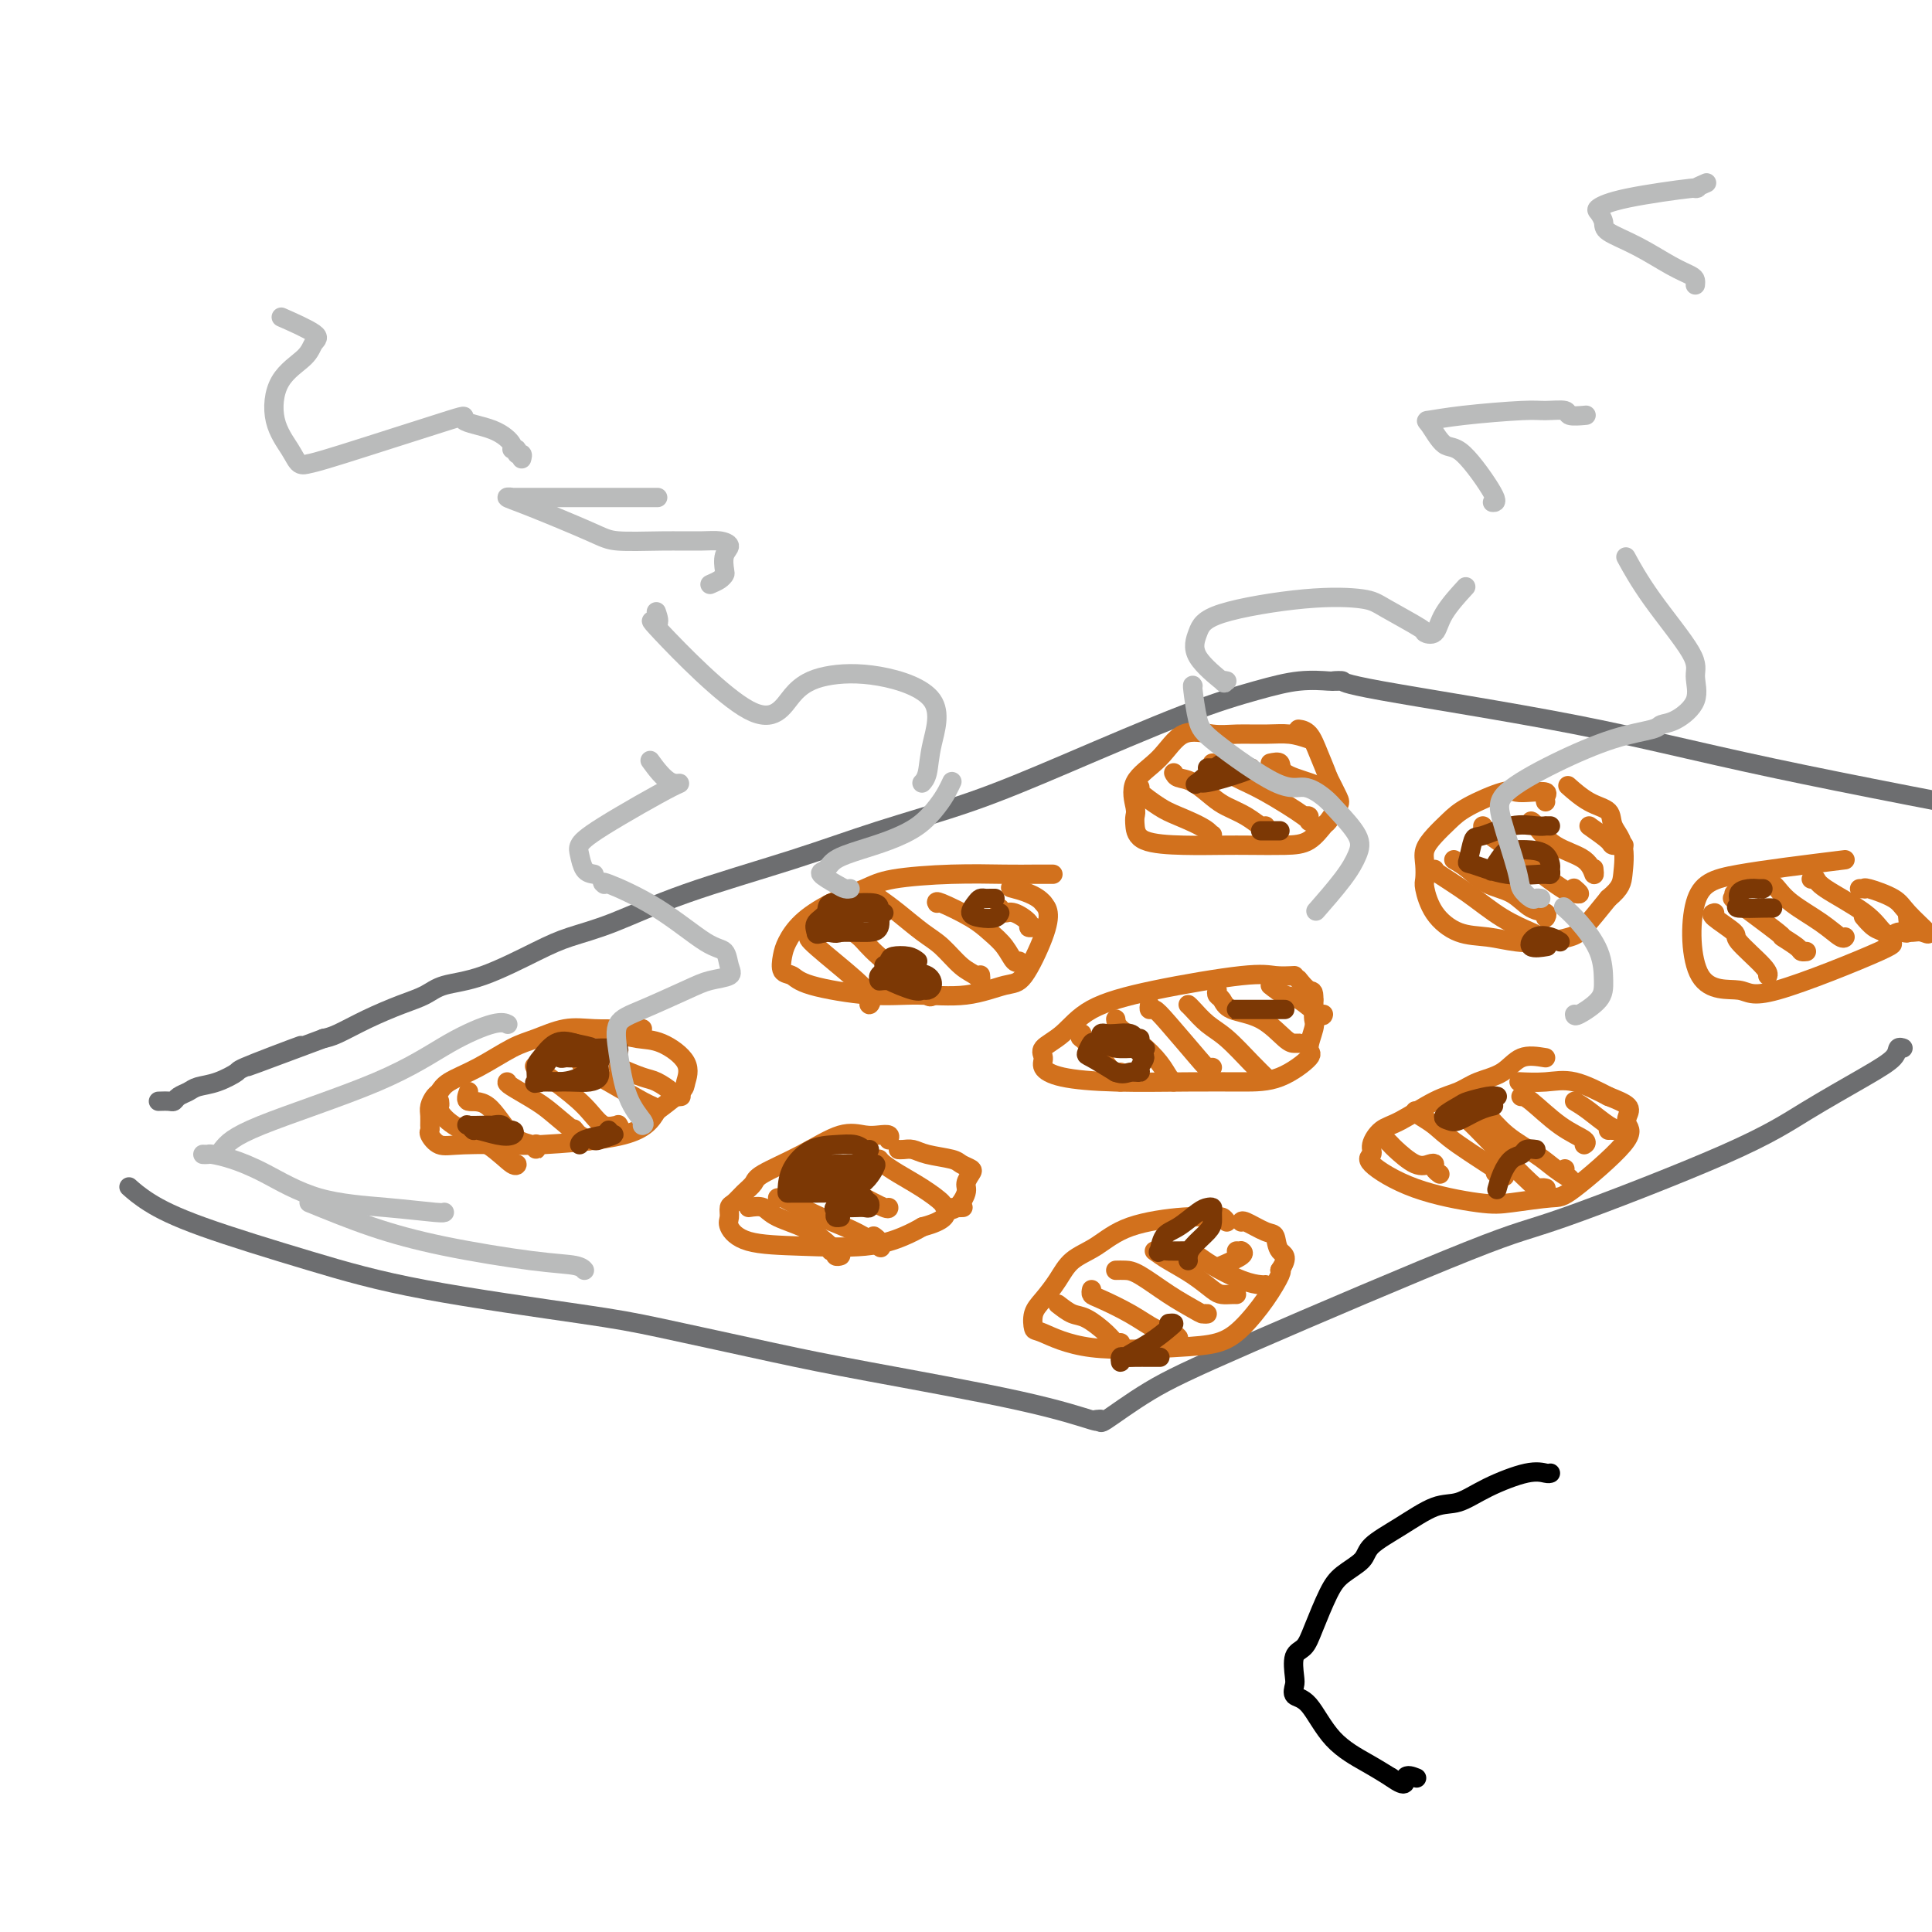 <svg viewBox='0 0 400 400' version='1.1' xmlns='http://www.w3.org/2000/svg' xmlns:xlink='http://www.w3.org/1999/xlink'><g fill='none' stroke='rgb(109,110,112)' stroke-width='4' stroke-linecap='round' stroke-linejoin='round'><path d='M277,141c-0.439,-0.010 -0.879,-0.020 -1,0c-0.121,0.020 0.076,0.071 -1,0c-1.076,-0.071 -3.425,-0.264 -6,0c-2.575,0.264 -5.374,0.985 -9,2c-3.626,1.015 -8.077,2.324 -15,5c-6.923,2.676 -16.316,6.720 -24,10c-7.684,3.280 -13.658,5.795 -20,8c-6.342,2.205 -13.052,4.099 -19,6c-5.948,1.901 -11.134,3.808 -18,6c-6.866,2.192 -15.411,4.667 -22,7c-6.589,2.333 -11.221,4.522 -15,6c-3.779,1.478 -6.705,2.244 -9,3c-2.295,0.756 -3.959,1.500 -7,3c-3.041,1.500 -7.459,3.755 -11,5c-3.541,1.245 -6.205,1.479 -8,2c-1.795,0.521 -2.721,1.330 -4,2c-1.279,0.670 -2.910,1.200 -5,2c-2.090,0.800 -4.640,1.869 -7,3c-2.360,1.131 -4.532,2.323 -6,3c-1.468,0.677 -2.234,0.838 -3,1'/><path d='M67,215c-28.462,10.661 -10.617,3.812 -6,2c4.617,-1.812 -3.994,1.412 -8,3c-4.006,1.588 -3.406,1.538 -4,2c-0.594,0.462 -2.383,1.434 -4,2c-1.617,0.566 -3.062,0.726 -4,1c-0.938,0.274 -1.369,0.662 -2,1c-0.631,0.338 -1.462,0.627 -2,1c-0.538,0.373 -0.783,0.832 -1,1c-0.217,0.168 -0.404,0.045 -1,0c-0.596,-0.045 -1.599,-0.013 -2,0c-0.401,0.013 -0.201,0.006 0,0'/><path d='M27,246c-0.263,-0.234 -0.525,-0.469 0,0c0.525,0.469 1.838,1.641 4,3c2.162,1.359 5.171,2.903 11,5c5.829,2.097 14.476,4.746 22,7c7.524,2.254 13.926,4.113 24,6c10.074,1.887 23.820,3.803 32,5c8.180,1.197 10.795,1.677 17,3c6.205,1.323 15.999,3.489 23,5c7.001,1.511 11.210,2.366 20,4c8.790,1.634 22.160,4.046 31,6c8.840,1.954 13.149,3.449 15,4c1.851,0.551 1.243,0.157 1,0c-0.243,-0.157 -0.122,-0.079 0,0'/><path d='M227,294c0.503,-0.140 1.005,-0.280 1,0c-0.005,0.280 -0.519,0.979 1,0c1.519,-0.979 5.070,-3.635 9,-6c3.930,-2.365 8.239,-4.440 21,-10c12.761,-5.560 33.973,-14.605 45,-19c11.027,-4.395 11.869,-4.140 20,-7c8.131,-2.860 23.551,-8.837 33,-13c9.449,-4.163 12.928,-6.513 17,-9c4.072,-2.487 8.738,-5.111 12,-7c3.262,-1.889 5.122,-3.042 6,-4c0.878,-0.958 0.775,-1.719 1,-2c0.225,-0.281 0.779,-0.080 1,0c0.221,0.080 0.111,0.040 0,0'/><path d='M276,141c0.922,-0.067 1.844,-0.134 2,0c0.156,0.134 -0.453,0.469 8,2c8.453,1.531 25.968,4.258 40,7c14.032,2.742 24.581,5.498 41,9c16.419,3.502 38.710,7.751 61,12'/></g>
<g fill='none' stroke='rgb(210,113,29)' stroke-width='4' stroke-linecap='round' stroke-linejoin='round'><path d='M271,153c-1.277,-0.425 -2.553,-0.850 -4,-1c-1.447,-0.150 -3.063,-0.025 -5,0c-1.937,0.025 -4.194,-0.049 -6,0c-1.806,0.049 -3.160,0.223 -5,0c-1.840,-0.223 -4.167,-0.842 -6,0c-1.833,0.842 -3.171,3.144 -5,5c-1.829,1.856 -4.149,3.264 -5,5c-0.851,1.736 -0.233,3.800 0,5c0.233,1.200 0.081,1.537 0,2c-0.081,0.463 -0.089,1.052 0,2c0.089,0.948 0.277,2.254 2,3c1.723,0.746 4.982,0.931 8,1c3.018,0.069 5.797,0.022 8,0c2.203,-0.022 3.832,-0.017 6,0c2.168,0.017 4.875,0.047 7,0c2.125,-0.047 3.667,-0.171 5,-1c1.333,-0.829 2.457,-2.363 3,-3c0.543,-0.637 0.506,-0.377 1,-1c0.494,-0.623 1.517,-2.129 2,-3c0.483,-0.871 0.424,-1.106 0,-2c-0.424,-0.894 -1.212,-2.447 -2,-4'/><path d='M275,161c-0.673,-1.834 -1.356,-3.419 -2,-5c-0.644,-1.581 -1.250,-3.156 -2,-4c-0.750,-0.844 -1.643,-0.955 -2,-1c-0.357,-0.045 -0.179,-0.022 0,0'/><path d='M320,166c-0.070,-0.311 -0.139,-0.622 0,-1c0.139,-0.378 0.487,-0.825 0,-1c-0.487,-0.175 -1.810,-0.080 -3,0c-1.190,0.080 -2.247,0.146 -3,0c-0.753,-0.146 -1.200,-0.503 -3,0c-1.800,0.503 -4.952,1.866 -7,3c-2.048,1.134 -2.993,2.037 -4,3c-1.007,0.963 -2.075,1.985 -3,3c-0.925,1.015 -1.708,2.024 -2,3c-0.292,0.976 -0.092,1.918 0,3c0.092,1.082 0.077,2.303 0,3c-0.077,0.697 -0.217,0.870 0,2c0.217,1.130 0.790,3.218 2,5c1.210,1.782 3.055,3.259 5,4c1.945,0.741 3.989,0.746 6,1c2.011,0.254 3.989,0.759 6,1c2.011,0.241 4.054,0.219 6,0c1.946,-0.219 3.793,-0.636 5,-1c1.207,-0.364 1.773,-0.675 3,-2c1.227,-1.325 3.113,-3.662 5,-6'/><path d='M333,186c2.659,-2.214 2.806,-3.249 3,-5c0.194,-1.751 0.433,-4.217 0,-6c-0.433,-1.783 -1.539,-2.881 -2,-4c-0.461,-1.119 -0.278,-2.259 -1,-3c-0.722,-0.741 -2.348,-1.084 -4,-2c-1.652,-0.916 -3.329,-2.405 -4,-3c-0.671,-0.595 -0.335,-0.298 0,0'/><path d='M382,178c-8.308,1.024 -16.617,2.047 -22,3c-5.383,0.953 -7.842,1.834 -9,6c-1.158,4.166 -1.017,11.616 1,15c2.017,3.384 5.909,2.702 8,3c2.091,0.298 2.382,1.575 8,0c5.618,-1.575 16.563,-6.002 21,-8c4.437,-1.998 2.366,-1.566 2,-2c-0.366,-0.434 0.974,-1.735 2,-2c1.026,-0.265 1.738,0.506 2,0c0.262,-0.506 0.075,-2.287 0,-3c-0.075,-0.713 -0.037,-0.356 0,0'/><path d='M218,181c-1.257,-0.005 -2.514,-0.010 -4,0c-1.486,0.010 -3.200,0.035 -6,0c-2.800,-0.035 -6.686,-0.131 -11,0c-4.314,0.131 -9.058,0.489 -12,1c-2.942,0.511 -4.084,1.175 -6,2c-1.916,0.825 -4.606,1.811 -7,3c-2.394,1.189 -4.492,2.580 -6,4c-1.508,1.420 -2.427,2.869 -3,4c-0.573,1.131 -0.799,1.943 -1,3c-0.201,1.057 -0.375,2.360 0,3c0.375,0.640 1.300,0.618 2,1c0.700,0.382 1.174,1.167 4,2c2.826,0.833 8.005,1.715 12,2c3.995,0.285 6.808,-0.026 10,0c3.192,0.026 6.765,0.390 10,0c3.235,-0.390 6.132,-1.533 8,-2c1.868,-0.467 2.707,-0.259 4,-2c1.293,-1.741 3.040,-5.430 4,-8c0.960,-2.570 1.131,-4.020 1,-5c-0.131,-0.980 -0.566,-1.490 -1,-2'/><path d='M216,187c-1.333,-1.756 -4.667,-2.644 -6,-3c-1.333,-0.356 -0.667,-0.178 0,0'/><path d='M268,202c-1.349,0.068 -2.698,0.136 -4,0c-1.302,-0.136 -2.556,-0.475 -7,0c-4.444,0.475 -12.076,1.765 -18,3c-5.924,1.235 -10.139,2.414 -13,4c-2.861,1.586 -4.367,3.580 -6,5c-1.633,1.420 -3.393,2.265 -4,3c-0.607,0.735 -0.060,1.360 0,2c0.060,0.640 -0.367,1.296 0,2c0.367,0.704 1.526,1.457 4,2c2.474,0.543 6.262,0.878 11,1c4.738,0.122 10.428,0.033 15,0c4.572,-0.033 8.028,-0.008 11,0c2.972,0.008 5.462,0.000 8,-1c2.538,-1.000 5.125,-2.992 6,-4c0.875,-1.008 0.038,-1.033 0,-2c-0.038,-0.967 0.722,-2.878 1,-4c0.278,-1.122 0.075,-1.456 0,-2c-0.075,-0.544 -0.021,-1.298 0,-2c0.021,-0.702 0.011,-1.351 0,-2'/><path d='M272,207c0.048,-2.190 -0.333,-1.667 -1,-2c-0.667,-0.333 -1.619,-1.524 -2,-2c-0.381,-0.476 -0.190,-0.238 0,0'/><path d='M320,219c-1.787,-0.293 -3.574,-0.586 -5,0c-1.426,0.586 -2.492,2.052 -4,3c-1.508,0.948 -3.457,1.380 -5,2c-1.543,0.620 -2.681,1.430 -4,2c-1.319,0.570 -2.821,0.902 -5,2c-2.179,1.098 -5.035,2.963 -7,4c-1.965,1.037 -3.040,1.246 -4,2c-0.960,0.754 -1.804,2.052 -2,3c-0.196,0.948 0.256,1.548 0,2c-0.256,0.452 -1.222,0.758 0,2c1.222,1.242 4.630,3.419 9,5c4.370,1.581 9.701,2.565 13,3c3.299,0.435 4.565,0.321 7,0c2.435,-0.321 6.039,-0.848 8,-1c1.961,-0.152 2.280,0.073 5,-2c2.720,-2.073 7.842,-6.442 10,-9c2.158,-2.558 1.352,-3.304 1,-4c-0.352,-0.696 -0.249,-1.341 0,-2c0.249,-0.659 0.642,-1.331 0,-2c-0.642,-0.669 -2.321,-1.334 -4,-2'/><path d='M333,227c-1.920,-0.989 -4.721,-2.461 -7,-3c-2.279,-0.539 -4.037,-0.145 -6,0c-1.963,0.145 -4.132,0.041 -5,0c-0.868,-0.041 -0.434,-0.021 0,0'/><path d='M133,213c-0.227,0.004 -0.454,0.007 -1,0c-0.546,-0.007 -1.410,-0.026 -3,0c-1.590,0.026 -3.907,0.096 -6,0c-2.093,-0.096 -3.961,-0.360 -6,0c-2.039,0.360 -4.248,1.343 -6,2c-1.752,0.657 -3.047,0.987 -5,2c-1.953,1.013 -4.566,2.708 -7,4c-2.434,1.292 -4.691,2.180 -6,3c-1.309,0.820 -1.671,1.571 -2,2c-0.329,0.429 -0.624,0.535 -1,1c-0.376,0.465 -0.834,1.289 -1,2c-0.166,0.711 -0.039,1.308 0,2c0.039,0.692 -0.008,1.478 0,2c0.008,0.522 0.073,0.781 0,1c-0.073,0.219 -0.283,0.400 0,1c0.283,0.600 1.058,1.621 2,2c0.942,0.379 2.051,0.115 5,0c2.949,-0.115 7.739,-0.082 10,0c2.261,0.082 1.993,0.215 6,0c4.007,-0.215 12.288,-0.776 17,-2c4.712,-1.224 5.856,-3.112 7,-5'/><path d='M136,230c2.172,-1.607 4.102,-3.123 5,-4c0.898,-0.877 0.766,-1.114 1,-2c0.234,-0.886 0.836,-2.420 0,-4c-0.836,-1.580 -3.111,-3.207 -5,-4c-1.889,-0.793 -3.393,-0.752 -5,-1c-1.607,-0.248 -3.316,-0.785 -4,-1c-0.684,-0.215 -0.342,-0.107 0,0'/><path d='M184,236c0.163,-0.416 0.326,-0.832 0,-1c-0.326,-0.168 -1.142,-0.088 -2,0c-0.858,0.088 -1.759,0.183 -3,0c-1.241,-0.183 -2.822,-0.646 -5,0c-2.178,0.646 -4.954,2.401 -8,4c-3.046,1.599 -6.361,3.043 -8,4c-1.639,0.957 -1.601,1.425 -2,2c-0.399,0.575 -1.233,1.255 -2,2c-0.767,0.745 -1.466,1.555 -2,2c-0.534,0.445 -0.901,0.525 -1,1c-0.099,0.475 0.071,1.344 0,2c-0.071,0.656 -0.382,1.098 0,2c0.382,0.902 1.456,2.264 4,3c2.544,0.736 6.558,0.847 11,1c4.442,0.153 9.311,0.349 13,0c3.689,-0.349 6.197,-1.243 8,-2c1.803,-0.757 2.902,-1.379 4,-2'/><path d='M191,254c4.912,-1.280 4.693,-2.479 5,-3c0.307,-0.521 1.142,-0.363 2,-1c0.858,-0.637 1.740,-2.069 2,-3c0.260,-0.931 -0.101,-1.363 0,-2c0.101,-0.637 0.666,-1.480 1,-2c0.334,-0.520 0.438,-0.718 0,-1c-0.438,-0.282 -1.416,-0.650 -2,-1c-0.584,-0.350 -0.773,-0.682 -2,-1c-1.227,-0.318 -3.492,-0.621 -5,-1c-1.508,-0.379 -2.260,-0.834 -3,-1c-0.740,-0.166 -1.468,-0.045 -2,0c-0.532,0.045 -0.866,0.013 -1,0c-0.134,-0.013 -0.067,-0.006 0,0'/><path d='M254,253c-0.301,-0.431 -0.603,-0.863 -1,-1c-0.397,-0.137 -0.890,0.020 -2,0c-1.110,-0.020 -2.838,-0.218 -6,0c-3.162,0.218 -7.756,0.852 -11,2c-3.244,1.148 -5.136,2.810 -7,4c-1.864,1.190 -3.701,1.910 -5,3c-1.299,1.090 -2.059,2.552 -3,4c-0.941,1.448 -2.061,2.883 -3,4c-0.939,1.117 -1.695,1.918 -2,3c-0.305,1.082 -0.158,2.446 0,3c0.158,0.554 0.326,0.300 2,1c1.674,0.700 4.853,2.356 10,3c5.147,0.644 12.262,0.278 17,0c4.738,-0.278 7.098,-0.467 9,-1c1.902,-0.533 3.345,-1.411 5,-3c1.655,-1.589 3.523,-3.889 5,-6c1.477,-2.111 2.565,-4.032 3,-5c0.435,-0.968 0.218,-0.984 0,-1'/><path d='M265,263c2.056,-3.052 0.694,-3.182 0,-4c-0.694,-0.818 -0.722,-2.324 -1,-3c-0.278,-0.676 -0.806,-0.521 -2,-1c-1.194,-0.479 -3.052,-1.590 -4,-2c-0.948,-0.410 -0.985,-0.117 -1,0c-0.015,0.117 -0.007,0.059 0,0'/><path d='M91,228c0.044,0.377 0.089,0.753 0,1c-0.089,0.247 -0.310,0.363 0,1c0.310,0.637 1.152,1.794 3,3c1.848,1.206 4.702,2.459 7,4c2.298,1.541 4.041,3.369 5,4c0.959,0.631 1.133,0.066 1,0c-0.133,-0.066 -0.574,0.367 -1,0c-0.426,-0.367 -0.836,-1.533 -1,-2c-0.164,-0.467 -0.082,-0.233 0,0'/><path d='M97,226c-0.332,0.901 -0.663,1.801 0,2c0.663,0.199 2.321,-0.304 4,1c1.679,1.304 3.378,4.416 5,6c1.622,1.584 3.167,1.641 4,2c0.833,0.359 0.955,1.020 1,1c0.045,-0.020 0.013,-0.720 0,-1c-0.013,-0.280 -0.006,-0.140 0,0'/><path d='M105,224c-0.058,0.143 -0.116,0.287 1,1c1.116,0.713 3.408,1.997 5,3c1.592,1.003 2.486,1.725 4,3c1.514,1.275 3.649,3.101 5,4c1.351,0.899 1.919,0.870 2,1c0.081,0.130 -0.324,0.420 -1,0c-0.676,-0.420 -1.622,-1.548 -2,-2c-0.378,-0.452 -0.189,-0.226 0,0'/><path d='M111,221c-0.297,-0.221 -0.594,-0.443 0,0c0.594,0.443 2.078,1.549 4,3c1.922,1.451 4.280,3.247 6,5c1.720,1.753 2.801,3.464 4,4c1.199,0.536 2.517,-0.104 3,0c0.483,0.104 0.130,0.951 0,1c-0.130,0.049 -0.037,-0.700 0,-1c0.037,-0.300 0.019,-0.150 0,0'/><path d='M120,219c0.050,0.619 0.101,1.238 1,2c0.899,0.762 2.647,1.668 5,3c2.353,1.332 5.311,3.089 7,4c1.689,0.911 2.109,0.976 2,1c-0.109,0.024 -0.745,0.007 -1,0c-0.255,-0.007 -0.127,-0.003 0,0'/><path d='M128,221c1.859,0.785 3.717,1.569 5,2c1.283,0.431 1.990,0.508 3,1c1.010,0.492 2.322,1.400 3,2c0.678,0.600 0.721,0.892 1,1c0.279,0.108 0.794,0.031 1,0c0.206,-0.031 0.103,-0.015 0,0'/><path d='M155,250c1.103,-0.166 2.206,-0.332 3,0c0.794,0.332 1.281,1.162 3,2c1.719,0.838 4.672,1.685 7,3c2.328,1.315 4.032,3.098 5,4c0.968,0.902 1.201,0.921 1,1c-0.201,0.079 -0.838,0.217 -1,0c-0.162,-0.217 0.149,-0.789 0,-1c-0.149,-0.211 -0.757,-0.060 -1,0c-0.243,0.060 -0.122,0.030 0,0'/><path d='M161,248c0.332,-0.040 0.664,-0.080 1,0c0.336,0.080 0.674,0.281 2,1c1.326,0.719 3.638,1.955 6,3c2.362,1.045 4.773,1.898 7,3c2.227,1.102 4.271,2.453 5,3c0.729,0.547 0.144,0.291 0,0c-0.144,-0.291 0.154,-0.617 0,-1c-0.154,-0.383 -0.758,-0.824 -1,-1c-0.242,-0.176 -0.121,-0.088 0,0'/><path d='M165,241c0.461,0.035 0.922,0.069 1,0c0.078,-0.069 -0.228,-0.243 2,1c2.228,1.243 6.989,3.902 9,5c2.011,1.098 1.271,0.634 2,1c0.729,0.366 2.927,1.560 4,2c1.073,0.440 1.021,0.126 1,0c-0.021,-0.126 -0.010,-0.063 0,0'/><path d='M182,240c0.203,0.265 0.405,0.530 1,1c0.595,0.470 1.582,1.145 3,2c1.418,0.855 3.267,1.889 5,3c1.733,1.111 3.351,2.298 4,3c0.649,0.702 0.329,0.920 1,1c0.671,0.080 2.335,0.023 3,0c0.665,-0.023 0.333,-0.011 0,0'/><path d='M168,194c0.172,0.033 0.344,0.066 0,0c-0.344,-0.066 -1.202,-0.232 0,1c1.202,1.232 4.466,3.860 7,6c2.534,2.140 4.339,3.790 5,5c0.661,1.210 0.178,1.980 0,2c-0.178,0.020 -0.051,-0.708 0,-1c0.051,-0.292 0.025,-0.146 0,0'/><path d='M174,191c0.146,0.273 0.292,0.545 1,1c0.708,0.455 1.977,1.091 3,2c1.023,0.909 1.801,2.089 4,4c2.199,1.911 5.818,4.554 8,6c2.182,1.446 2.925,1.697 3,2c0.075,0.303 -0.518,0.659 -1,0c-0.482,-0.659 -0.852,-2.331 -1,-3c-0.148,-0.669 -0.074,-0.334 0,0'/><path d='M182,186c1.219,0.877 2.438,1.754 4,3c1.562,1.246 3.466,2.860 5,4c1.534,1.140 2.698,1.804 4,3c1.302,1.196 2.741,2.923 4,4c1.259,1.077 2.337,1.505 3,2c0.663,0.495 0.909,1.056 1,1c0.091,-0.056 0.026,-0.730 0,-1c-0.026,-0.270 -0.013,-0.135 0,0'/><path d='M194,187c-0.156,-0.267 -0.312,-0.533 1,0c1.312,0.533 4.093,1.866 6,3c1.907,1.134 2.942,2.069 4,3c1.058,0.931 2.139,1.858 3,3c0.861,1.142 1.501,2.500 2,3c0.499,0.500 0.857,0.143 1,0c0.143,-0.143 0.072,-0.071 0,0'/><path d='M207,188c0.289,0.475 0.579,0.950 1,1c0.421,0.050 0.975,-0.326 2,0c1.025,0.326 2.522,1.356 3,2c0.478,0.644 -0.064,0.904 0,1c0.064,0.096 0.732,0.027 1,0c0.268,-0.027 0.134,-0.014 0,0'/><path d='M236,163c-0.378,0.124 -0.756,0.248 0,1c0.756,0.752 2.648,2.131 4,3c1.352,0.869 2.166,1.227 4,2c1.834,0.773 4.687,1.960 6,3c1.313,1.040 1.084,1.934 1,2c-0.084,0.066 -0.024,-0.695 0,-1c0.024,-0.305 0.012,-0.152 0,0'/><path d='M243,160c0.187,0.387 0.374,0.775 1,1c0.626,0.225 1.691,0.288 3,1c1.309,0.712 2.862,2.071 4,3c1.138,0.929 1.860,1.426 3,2c1.140,0.574 2.697,1.226 4,2c1.303,0.774 2.351,1.670 3,2c0.649,0.330 0.900,0.094 1,0c0.100,-0.094 0.050,-0.047 0,0'/><path d='M251,158c1.669,1.070 3.338,2.139 5,3c1.662,0.861 3.317,1.513 6,3c2.683,1.487 6.393,3.810 8,5c1.607,1.190 1.111,1.247 1,1c-0.111,-0.247 0.162,-0.797 0,-1c-0.162,-0.203 -0.761,-0.058 -1,0c-0.239,0.058 -0.120,0.029 0,0'/><path d='M263,158c0.853,-0.178 1.707,-0.356 2,0c0.293,0.356 0.026,1.244 1,2c0.974,0.756 3.189,1.378 5,2c1.811,0.622 3.218,1.244 4,2c0.782,0.756 0.938,1.644 1,2c0.062,0.356 0.031,0.178 0,0'/><path d='M297,180c-0.089,0.099 -0.178,0.198 1,1c1.178,0.802 3.622,2.306 6,4c2.378,1.694 4.689,3.578 7,5c2.311,1.422 4.622,2.383 6,3c1.378,0.617 1.822,0.891 2,1c0.178,0.109 0.089,0.055 0,0'/><path d='M301,178c0.941,0.543 1.881,1.087 3,2c1.119,0.913 2.415,2.196 4,3c1.585,0.804 3.458,1.130 5,2c1.542,0.870 2.754,2.285 4,3c1.246,0.715 2.528,0.731 3,1c0.472,0.269 0.135,0.791 0,1c-0.135,0.209 -0.067,0.104 0,0'/><path d='M307,171c-0.005,0.454 -0.011,0.907 0,1c0.011,0.093 0.038,-0.175 3,2c2.962,2.175 8.860,6.793 12,9c3.140,2.207 3.522,2.004 4,2c0.478,-0.004 1.052,0.191 1,0c-0.052,-0.191 -0.729,-0.769 -1,-1c-0.271,-0.231 -0.135,-0.116 0,0'/><path d='M317,170c0.135,0.034 0.271,0.068 1,1c0.729,0.932 2.052,2.761 4,4c1.948,1.239 4.522,1.889 6,3c1.478,1.111 1.859,2.684 2,3c0.141,0.316 0.040,-0.624 0,-1c-0.040,-0.376 -0.020,-0.188 0,0'/><path d='M329,171c1.637,1.155 3.274,2.310 4,3c0.726,0.690 0.542,0.917 1,1c0.458,0.083 1.560,0.024 2,0c0.440,-0.024 0.220,-0.012 0,0'/><path d='M355,189c-0.461,0.107 -0.922,0.215 0,1c0.922,0.785 3.228,2.249 4,3c0.772,0.751 0.011,0.789 1,2c0.989,1.211 3.728,3.595 5,5c1.272,1.405 1.078,1.830 1,2c-0.078,0.170 -0.039,0.085 0,0'/><path d='M359,185c0.127,0.487 0.255,0.974 0,1c-0.255,0.026 -0.892,-0.410 1,1c1.892,1.410 6.315,4.665 8,6c1.685,1.335 0.634,0.750 1,1c0.366,0.250 2.150,1.335 3,2c0.850,0.665 0.767,0.910 1,1c0.233,0.090 0.781,0.026 1,0c0.219,-0.026 0.110,-0.013 0,0'/><path d='M367,183c0.235,0.180 0.469,0.360 1,1c0.531,0.640 1.358,1.741 3,3c1.642,1.259 4.100,2.678 6,4c1.900,1.322 3.242,2.548 4,3c0.758,0.452 0.931,0.129 1,0c0.069,-0.129 0.035,-0.065 0,0'/><path d='M375,182c0.411,-0.105 0.822,-0.211 1,0c0.178,0.211 0.121,0.737 2,2c1.879,1.263 5.692,3.263 8,5c2.308,1.737 3.110,3.210 4,4c0.890,0.790 1.867,0.898 2,1c0.133,0.102 -0.578,0.199 -1,0c-0.422,-0.199 -0.557,-0.692 -1,-1c-0.443,-0.308 -1.196,-0.429 -2,-1c-0.804,-0.571 -1.658,-1.592 -2,-2c-0.342,-0.408 -0.171,-0.204 0,0'/><path d='M385,184c0.416,-0.012 0.833,-0.024 1,0c0.167,0.024 0.085,0.084 0,0c-0.085,-0.084 -0.172,-0.314 1,0c1.172,0.314 3.605,1.170 5,2c1.395,0.830 1.754,1.634 3,3c1.246,1.366 3.381,3.294 4,4c0.619,0.706 -0.277,0.189 -1,0c-0.723,-0.189 -1.271,-0.051 -2,0c-0.729,0.051 -1.637,0.015 -2,0c-0.363,-0.015 -0.182,-0.007 0,0'/><path d='M224,214c0.099,0.514 0.198,1.028 0,1c-0.198,-0.028 -0.694,-0.599 0,0c0.694,0.599 2.578,2.367 4,4c1.422,1.633 2.381,3.131 3,4c0.619,0.869 0.898,1.109 1,1c0.102,-0.109 0.027,-0.568 0,-1c-0.027,-0.432 -0.008,-0.838 0,-1c0.008,-0.162 0.004,-0.081 0,0'/><path d='M231,211c0.077,0.605 0.154,1.209 1,2c0.846,0.791 2.462,1.767 4,3c1.538,1.233 3.000,2.722 4,4c1.000,1.278 1.538,2.344 2,3c0.462,0.656 0.846,0.902 1,1c0.154,0.098 0.077,0.049 0,0'/><path d='M238,208c-0.067,0.461 -0.134,0.922 0,1c0.134,0.078 0.471,-0.228 1,0c0.529,0.228 1.252,0.989 3,3c1.748,2.011 4.520,5.271 6,7c1.480,1.729 1.668,1.927 2,2c0.332,0.073 0.809,0.021 1,0c0.191,-0.021 0.095,-0.010 0,0'/><path d='M246,208c0.170,0.140 0.340,0.279 1,1c0.660,0.721 1.809,2.022 3,3c1.191,0.978 2.422,1.633 4,3c1.578,1.367 3.502,3.445 5,5c1.498,1.555 2.571,2.587 3,3c0.429,0.413 0.215,0.206 0,0'/><path d='M252,205c-0.091,0.362 -0.183,0.724 0,1c0.183,0.276 0.640,0.466 1,1c0.360,0.534 0.622,1.411 2,2c1.378,0.589 3.872,0.890 6,2c2.128,1.110 3.890,3.030 5,4c1.110,0.970 1.568,0.992 2,1c0.432,0.008 0.838,0.002 1,0c0.162,-0.002 0.081,-0.001 0,0'/><path d='M263,204c1.041,0.823 2.083,1.646 3,2c0.917,0.354 1.710,0.239 3,1c1.290,0.761 3.078,2.397 4,3c0.922,0.603 0.978,0.172 1,0c0.022,-0.172 0.011,-0.086 0,0'/><path d='M286,235c0.831,0.823 1.663,1.645 2,2c0.337,0.355 0.180,0.241 1,1c0.820,0.759 2.616,2.389 4,3c1.384,0.611 2.357,0.202 3,0c0.643,-0.202 0.956,-0.199 1,0c0.044,0.199 -0.180,0.592 0,1c0.180,0.408 0.766,0.831 1,1c0.234,0.169 0.117,0.085 0,0'/><path d='M293,230c0.159,0.269 0.319,0.538 1,1c0.681,0.462 1.884,1.118 3,2c1.116,0.882 2.144,1.989 5,4c2.856,2.011 7.538,4.926 9,6c1.462,1.074 -0.297,0.307 -1,0c-0.703,-0.307 -0.352,-0.153 0,0'/><path d='M302,231c0.508,0.091 1.015,0.182 2,1c0.985,0.818 2.446,2.363 5,5c2.554,2.637 6.201,6.367 8,8c1.799,1.633 1.750,1.170 2,1c0.250,-0.170 0.798,-0.046 1,0c0.202,0.046 0.058,0.013 0,0c-0.058,-0.013 -0.029,-0.007 0,0'/><path d='M307,231c0.126,-0.351 0.253,-0.702 1,0c0.747,0.702 2.116,2.459 4,4c1.884,1.541 4.284,2.868 6,4c1.716,1.132 2.747,2.068 4,3c1.253,0.932 2.728,1.858 3,2c0.272,0.142 -0.657,-0.500 -1,-1c-0.343,-0.500 -0.098,-0.857 0,-1c0.098,-0.143 0.049,-0.071 0,0'/><path d='M315,227c-0.085,0.016 -0.170,0.032 0,0c0.170,-0.032 0.595,-0.114 2,1c1.405,1.114 3.789,3.422 6,5c2.211,1.578 4.249,2.425 5,3c0.751,0.575 0.215,0.879 0,1c-0.215,0.121 -0.107,0.061 0,0'/><path d='M326,228c0.882,0.536 1.763,1.072 3,2c1.237,0.928 2.829,2.249 4,3c1.171,0.751 1.922,0.933 2,1c0.078,0.067 -0.518,0.018 -1,0c-0.482,-0.018 -0.852,-0.005 -1,0c-0.148,0.005 -0.074,0.003 0,0'/><path d='M219,270c1.035,0.807 2.071,1.614 3,2c0.929,0.386 1.752,0.352 3,1c1.248,0.648 2.922,1.978 4,3c1.078,1.022 1.559,1.737 2,2c0.441,0.263 0.840,0.075 1,0c0.160,-0.075 0.080,-0.038 0,0'/><path d='M226,267c-0.080,0.377 -0.160,0.755 0,1c0.160,0.245 0.559,0.358 2,1c1.441,0.642 3.923,1.815 6,3c2.077,1.185 3.747,2.384 5,3c1.253,0.616 2.087,0.648 3,1c0.913,0.352 1.905,1.022 2,1c0.095,-0.022 -0.705,-0.737 -1,-1c-0.295,-0.263 -0.084,-0.075 0,0c0.084,0.075 0.042,0.038 0,0'/><path d='M231,263c0.651,-0.014 1.301,-0.028 2,0c0.699,0.028 1.446,0.099 3,1c1.554,0.901 3.915,2.634 6,4c2.085,1.366 3.893,2.366 5,3c1.107,0.634 1.513,0.902 2,1c0.487,0.098 1.054,0.026 1,0c-0.054,-0.026 -0.730,-0.008 -1,0c-0.270,0.008 -0.135,0.004 0,0'/><path d='M239,259c0.811,0.588 1.621,1.177 3,2c1.379,0.823 3.326,1.881 5,3c1.674,1.119 3.076,2.300 4,3c0.924,0.700 1.371,0.920 2,1c0.629,0.080 1.438,0.022 2,0c0.562,-0.022 0.875,-0.006 1,0c0.125,0.006 0.063,0.003 0,0'/><path d='M246,259c0.657,0.279 1.315,0.558 2,1c0.685,0.442 1.399,1.047 3,2c1.601,0.953 4.089,2.256 6,3c1.911,0.744 3.245,0.931 4,1c0.755,0.069 0.930,0.020 1,0c0.070,-0.020 0.035,-0.010 0,0'/><path d='M256,259c0.455,0.014 0.909,0.029 1,0c0.091,-0.029 -0.182,-0.100 0,0c0.182,0.100 0.818,0.373 0,1c-0.818,0.627 -3.091,1.608 -4,2c-0.909,0.392 -0.455,0.196 0,0'/></g>
<g fill='none' stroke='rgb(124,56,5)' stroke-width='4' stroke-linecap='round' stroke-linejoin='round'><path d='M128,218c0.093,-0.423 0.185,-0.845 0,-1c-0.185,-0.155 -0.649,-0.041 -1,0c-0.351,0.041 -0.591,0.010 -1,0c-0.409,-0.010 -0.987,0.002 -2,0c-1.013,-0.002 -2.461,-0.020 -3,0c-0.539,0.020 -0.167,0.076 -1,0c-0.833,-0.076 -2.869,-0.283 -4,0c-1.131,0.283 -1.356,1.056 -2,2c-0.644,0.944 -1.708,2.057 -2,3c-0.292,0.943 0.188,1.714 0,2c-0.188,0.286 -1.045,0.085 0,0c1.045,-0.085 3.993,-0.054 6,0c2.007,0.054 3.074,0.131 4,0c0.926,-0.131 1.712,-0.469 2,-1c0.288,-0.531 0.080,-1.256 0,-2c-0.080,-0.744 -0.032,-1.509 0,-2c0.032,-0.491 0.047,-0.709 0,-1c-0.047,-0.291 -0.156,-0.655 -1,-1c-0.844,-0.345 -2.422,-0.673 -4,-1'/><path d='M119,216c-1.515,-0.472 -2.801,-0.652 -4,0c-1.199,0.652 -2.310,2.137 -3,3c-0.690,0.863 -0.958,1.106 -1,2c-0.042,0.894 0.144,2.439 0,3c-0.144,0.561 -0.616,0.136 0,0c0.616,-0.136 2.322,0.016 4,0c1.678,-0.016 3.329,-0.199 5,-1c1.671,-0.801 3.364,-2.218 4,-3c0.636,-0.782 0.217,-0.929 0,-1c-0.217,-0.071 -0.231,-0.068 0,0c0.231,0.068 0.706,0.200 0,0c-0.706,-0.200 -2.594,-0.733 -4,-1c-1.406,-0.267 -2.331,-0.268 -3,0c-0.669,0.268 -1.083,0.804 -1,1c0.083,0.196 0.661,0.053 1,0c0.339,-0.053 0.437,-0.014 1,0c0.563,0.014 1.589,0.004 2,0c0.411,-0.004 0.205,-0.002 0,0'/><path d='M104,235c0.236,-0.845 0.473,-1.690 0,-2c-0.473,-0.310 -1.655,-0.084 -2,0c-0.345,0.084 0.146,0.027 0,0c-0.146,-0.027 -0.928,-0.022 -2,0c-1.072,0.022 -2.433,0.062 -3,0c-0.567,-0.062 -0.341,-0.226 0,0c0.341,0.226 0.798,0.841 1,1c0.202,0.159 0.149,-0.138 1,0c0.851,0.138 2.606,0.713 4,1c1.394,0.287 2.426,0.287 3,0c0.574,-0.287 0.690,-0.860 0,-1c-0.690,-0.140 -2.186,0.155 -3,0c-0.814,-0.155 -0.947,-0.758 -1,-1c-0.053,-0.242 -0.027,-0.121 0,0'/><path d='M126,234c-0.695,0.843 -1.389,1.686 -2,2c-0.611,0.314 -1.138,0.097 -1,0c0.138,-0.097 0.941,-0.076 1,0c0.059,0.076 -0.625,0.206 0,0c0.625,-0.206 2.560,-0.749 3,-1c0.440,-0.251 -0.614,-0.211 -2,0c-1.386,0.211 -3.103,0.593 -4,1c-0.897,0.407 -0.972,0.840 -1,1c-0.028,0.160 -0.008,0.046 0,0c0.008,-0.046 0.004,-0.023 0,0'/><path d='M183,189c-0.333,-0.001 -0.665,-0.002 -1,0c-0.335,0.002 -0.671,0.006 -1,0c-0.329,-0.006 -0.649,-0.022 -2,0c-1.351,0.022 -3.731,0.083 -5,0c-1.269,-0.083 -1.427,-0.309 -2,0c-0.573,0.309 -1.563,1.155 -2,2c-0.437,0.845 -0.322,1.691 0,2c0.322,0.309 0.850,0.082 1,0c0.150,-0.082 -0.079,-0.018 1,0c1.079,0.018 3.466,-0.008 5,0c1.534,0.008 2.215,0.051 3,0c0.785,-0.051 1.673,-0.196 2,-1c0.327,-0.804 0.091,-2.268 0,-3c-0.091,-0.732 -0.039,-0.734 0,-1c0.039,-0.266 0.065,-0.797 -1,-1c-1.065,-0.203 -3.221,-0.076 -4,0c-0.779,0.076 -0.181,0.103 -1,0c-0.819,-0.103 -3.055,-0.337 -4,0c-0.945,0.337 -0.601,1.245 -1,2c-0.399,0.755 -1.543,1.359 -2,2c-0.457,0.641 -0.229,1.321 0,2'/><path d='M169,193c-0.144,0.884 0.997,0.094 2,0c1.003,-0.094 1.868,0.509 3,0c1.132,-0.509 2.531,-2.130 3,-3c0.469,-0.870 0.010,-0.990 0,-1c-0.010,-0.010 0.431,0.088 0,0c-0.431,-0.088 -1.734,-0.363 -3,0c-1.266,0.363 -2.497,1.365 -3,2c-0.503,0.635 -0.279,0.902 0,1c0.279,0.098 0.614,0.026 1,0c0.386,-0.026 0.825,-0.008 1,0c0.175,0.008 0.088,0.004 0,0'/><path d='M190,199c-0.528,-0.407 -1.055,-0.813 -2,-1c-0.945,-0.187 -2.306,-0.153 -3,0c-0.694,0.153 -0.719,0.427 -1,1c-0.281,0.573 -0.818,1.446 -1,2c-0.182,0.554 -0.007,0.790 0,1c0.007,0.210 -0.152,0.394 1,1c1.152,0.606 3.614,1.634 5,2c1.386,0.366 1.695,0.071 2,0c0.305,-0.071 0.608,0.083 1,0c0.392,-0.083 0.875,-0.401 1,-1c0.125,-0.599 -0.109,-1.478 -1,-2c-0.891,-0.522 -2.439,-0.687 -4,-1c-1.561,-0.313 -3.136,-0.774 -4,-1c-0.864,-0.226 -1.016,-0.218 -1,0c0.016,0.218 0.200,0.647 0,1c-0.200,0.353 -0.786,0.631 -1,1c-0.214,0.369 -0.058,0.830 0,1c0.058,0.170 0.016,0.049 1,0c0.984,-0.049 2.992,-0.024 5,0'/><path d='M188,203c1.321,0.155 1.625,0.042 2,0c0.375,-0.042 0.821,-0.012 1,0c0.179,0.012 0.089,0.006 0,0'/><path d='M206,186c-0.335,-0.004 -0.669,-0.009 -1,0c-0.331,0.009 -0.658,0.030 -1,0c-0.342,-0.030 -0.698,-0.112 -1,0c-0.302,0.112 -0.550,0.419 -1,1c-0.450,0.581 -1.101,1.438 -1,2c0.101,0.562 0.955,0.831 2,1c1.045,0.169 2.281,0.238 3,0c0.719,-0.238 0.920,-0.782 1,-1c0.080,-0.218 0.040,-0.109 0,0'/><path d='M180,238c-0.285,0.112 -0.570,0.223 -1,0c-0.430,-0.223 -1.005,-0.782 -2,-1c-0.995,-0.218 -2.410,-0.097 -4,0c-1.590,0.097 -3.354,0.170 -5,1c-1.646,0.830 -3.175,2.419 -4,4c-0.825,1.581 -0.945,3.156 -1,4c-0.055,0.844 -0.046,0.958 0,1c0.046,0.042 0.129,0.011 1,0c0.871,-0.011 2.531,-0.003 5,0c2.469,0.003 5.748,0.001 8,-1c2.252,-1.001 3.477,-3.000 4,-4c0.523,-1.000 0.344,-0.999 0,-1c-0.344,-0.001 -0.854,-0.003 -1,0c-0.146,0.003 0.073,0.010 -1,0c-1.073,-0.010 -3.436,-0.037 -5,0c-1.564,0.037 -2.329,0.140 -3,0c-0.671,-0.140 -1.249,-0.521 -2,0c-0.751,0.521 -1.676,1.944 -2,3c-0.324,1.056 -0.049,1.746 0,2c0.049,0.254 -0.129,0.073 0,0c0.129,-0.073 0.564,-0.036 1,0'/><path d='M168,246c0.424,0.923 2.983,0.730 5,0c2.017,-0.730 3.492,-1.997 4,-3c0.508,-1.003 0.048,-1.740 0,-2c-0.048,-0.260 0.315,-0.041 0,0c-0.315,0.041 -1.307,-0.094 -2,0c-0.693,0.094 -1.086,0.417 -2,1c-0.914,0.583 -2.350,1.424 -3,2c-0.650,0.576 -0.514,0.886 0,1c0.514,0.114 1.408,0.031 2,0c0.592,-0.031 0.884,-0.009 1,0c0.116,0.009 0.058,0.004 0,0'/><path d='M179,248c-0.355,-0.016 -0.710,-0.033 -1,0c-0.290,0.033 -0.517,0.114 -1,0c-0.483,-0.114 -1.224,-0.423 -2,0c-0.776,0.423 -1.589,1.577 -2,2c-0.411,0.423 -0.422,0.114 0,0c0.422,-0.114 1.276,-0.034 2,0c0.724,0.034 1.316,0.023 2,0c0.684,-0.023 1.458,-0.059 2,0c0.542,0.059 0.851,0.212 1,0c0.149,-0.212 0.139,-0.790 0,-1c-0.139,-0.210 -0.405,-0.053 -1,0c-0.595,0.053 -1.518,0.003 -2,0c-0.482,-0.003 -0.522,0.041 -1,0c-0.478,-0.041 -1.392,-0.169 -2,0c-0.608,0.169 -0.909,0.634 -1,1c-0.091,0.366 0.027,0.634 0,1c-0.027,0.366 -0.200,0.829 0,1c0.200,0.171 0.771,0.049 1,0c0.229,-0.049 0.114,-0.024 0,0'/><path d='M236,215c-0.432,-0.030 -0.865,-0.060 -1,0c-0.135,0.060 0.027,0.212 0,0c-0.027,-0.212 -0.243,-0.786 -1,-1c-0.757,-0.214 -2.057,-0.069 -3,0c-0.943,0.069 -1.531,0.061 -2,0c-0.469,-0.061 -0.820,-0.174 -1,0c-0.180,0.174 -0.188,0.635 0,1c0.188,0.365 0.573,0.635 1,1c0.427,0.365 0.896,0.826 2,1c1.104,0.174 2.844,0.061 4,0c1.156,-0.061 1.729,-0.068 2,0c0.271,0.068 0.242,0.213 -1,0c-1.242,-0.213 -3.695,-0.782 -5,-1c-1.305,-0.218 -1.460,-0.085 -2,0c-0.540,0.085 -1.465,0.122 -2,0c-0.535,-0.122 -0.679,-0.404 -1,0c-0.321,0.404 -0.817,1.493 -1,2c-0.183,0.507 -0.052,0.430 1,1c1.052,0.570 3.026,1.785 5,3'/><path d='M231,222c1.481,0.610 2.183,0.136 3,0c0.817,-0.136 1.748,0.065 2,0c0.252,-0.065 -0.174,-0.396 0,-1c0.174,-0.604 0.950,-1.482 1,-2c0.050,-0.518 -0.626,-0.675 -1,-1c-0.374,-0.325 -0.447,-0.818 -1,-1c-0.553,-0.182 -1.587,-0.052 -2,0c-0.413,0.052 -0.207,0.026 0,0'/><path d='M266,209c-0.727,0.000 -1.453,0.000 -2,0c-0.547,0.000 -0.914,0.000 -2,0c-1.086,-0.000 -2.890,0.000 -4,0c-1.110,0.000 -1.527,0.000 -2,0c-0.473,0.000 -1.002,-0.000 -1,0c0.002,0.000 0.537,0.000 1,0c0.463,0.000 0.855,0.000 1,0c0.145,0.000 0.041,0.000 0,0c-0.041,0.000 -0.021,0.000 0,0'/><path d='M257,158c0.206,-0.033 0.413,-0.066 0,0c-0.413,0.066 -1.444,0.230 -2,0c-0.556,-0.230 -0.636,-0.853 -2,0c-1.364,0.853 -4.011,3.181 -5,4c-0.989,0.819 -0.320,0.128 0,0c0.320,-0.128 0.291,0.305 2,0c1.709,-0.305 5.156,-1.350 7,-2c1.844,-0.650 2.085,-0.906 2,-1c-0.085,-0.094 -0.496,-0.025 -1,0c-0.504,0.025 -1.102,0.007 -2,0c-0.898,-0.007 -2.096,-0.002 -3,0c-0.904,0.002 -1.513,0.000 -2,0c-0.487,-0.000 -0.854,-0.000 -1,0c-0.146,0.000 -0.073,0.000 0,0'/><path d='M265,172c-0.226,0.000 -0.452,0.000 -1,0c-0.548,0.000 -1.417,0.000 -2,0c-0.583,0.000 -0.881,0.000 -1,0c-0.119,0.000 -0.060,0.000 0,0'/><path d='M321,171c-0.455,0.004 -0.909,0.009 -1,0c-0.091,-0.009 0.183,-0.031 0,0c-0.183,0.031 -0.823,0.114 -2,0c-1.177,-0.114 -2.891,-0.425 -5,0c-2.109,0.425 -4.612,1.586 -6,2c-1.388,0.414 -1.662,0.083 -2,1c-0.338,0.917 -0.742,3.084 -1,4c-0.258,0.916 -0.371,0.582 1,1c1.371,0.418 4.224,1.588 7,2c2.776,0.412 5.474,0.065 7,0c1.526,-0.065 1.879,0.151 2,0c0.121,-0.151 0.008,-0.667 0,-1c-0.008,-0.333 0.087,-0.481 0,-1c-0.087,-0.519 -0.356,-1.410 -1,-2c-0.644,-0.590 -1.661,-0.879 -3,-1c-1.339,-0.121 -2.998,-0.074 -4,0c-1.002,0.074 -1.347,0.174 -2,1c-0.653,0.826 -1.615,2.379 -2,3c-0.385,0.621 -0.192,0.311 0,0'/><path d='M323,195c-0.560,-0.362 -1.121,-0.724 -2,-1c-0.879,-0.276 -2.078,-0.466 -3,0c-0.922,0.466 -1.567,1.589 -1,2c0.567,0.411 2.345,0.111 3,0c0.655,-0.111 0.187,-0.032 0,0c-0.187,0.032 -0.094,0.016 0,0'/><path d='M246,261c-0.030,-0.275 -0.061,-0.549 0,-1c0.061,-0.451 0.213,-1.077 1,-2c0.787,-0.923 2.208,-2.142 3,-3c0.792,-0.858 0.954,-1.353 1,-2c0.046,-0.647 -0.024,-1.445 0,-2c0.024,-0.555 0.144,-0.866 0,-1c-0.144,-0.134 -0.550,-0.091 -1,0c-0.450,0.091 -0.945,0.231 -2,1c-1.055,0.769 -2.670,2.168 -4,3c-1.330,0.832 -2.374,1.099 -3,2c-0.626,0.901 -0.833,2.438 -1,3c-0.167,0.562 -0.293,0.151 0,0c0.293,-0.151 1.006,-0.040 2,0c0.994,0.040 2.267,0.011 3,0c0.733,-0.011 0.924,-0.003 1,0c0.076,0.003 0.038,0.002 0,0'/><path d='M242,274c0.453,-0.044 0.906,-0.088 1,0c0.094,0.088 -0.172,0.307 -1,1c-0.828,0.693 -2.220,1.860 -4,3c-1.780,1.140 -3.950,2.253 -5,3c-1.050,0.747 -0.980,1.128 -1,1c-0.020,-0.128 -0.131,-0.766 0,-1c0.131,-0.234 0.505,-0.063 1,0c0.495,0.063 1.112,0.017 2,0c0.888,-0.017 2.047,-0.005 3,0c0.953,0.005 1.701,0.001 2,0c0.299,-0.001 0.150,-0.001 0,0'/><path d='M310,227c-0.427,-0.097 -0.854,-0.195 -2,0c-1.146,0.195 -3.010,0.681 -4,1c-0.990,0.319 -1.104,0.471 -2,1c-0.896,0.529 -2.572,1.434 -3,2c-0.428,0.566 0.394,0.793 1,1c0.606,0.207 0.998,0.396 2,0c1.002,-0.396 2.616,-1.376 4,-2c1.384,-0.624 2.538,-0.893 3,-1c0.462,-0.107 0.231,-0.054 0,0'/><path d='M318,238c-0.779,-0.101 -1.557,-0.202 -2,0c-0.443,0.202 -0.550,0.706 -1,1c-0.450,0.294 -1.244,0.378 -2,1c-0.756,0.622 -1.473,1.783 -2,3c-0.527,1.217 -0.865,2.491 -1,3c-0.135,0.509 -0.068,0.255 0,0'/><path d='M365,184c-0.466,-0.004 -0.933,-0.009 -1,0c-0.067,0.009 0.265,0.031 0,0c-0.265,-0.031 -1.126,-0.113 -2,0c-0.874,0.113 -1.761,0.423 -2,1c-0.239,0.577 0.171,1.423 0,2c-0.171,0.577 -0.922,0.887 0,1c0.922,0.113 3.517,0.031 5,0c1.483,-0.031 1.852,-0.009 2,0c0.148,0.009 0.074,0.004 0,0'/></g>
<g fill='none' stroke='rgb(186,187,187)' stroke-width='4' stroke-linecap='round' stroke-linejoin='round'><path d='M191,162c-0.101,0.107 -0.203,0.214 0,0c0.203,-0.214 0.710,-0.749 1,-2c0.290,-1.251 0.365,-3.217 1,-6c0.635,-2.783 1.832,-6.383 0,-9c-1.832,-2.617 -6.694,-4.252 -11,-5c-4.306,-0.748 -8.057,-0.607 -11,0c-2.943,0.607 -5.080,1.682 -7,4c-1.920,2.318 -3.625,5.878 -9,3c-5.375,-2.878 -14.420,-12.194 -18,-16c-3.580,-3.806 -1.695,-2.102 -1,-2c0.695,0.102 0.198,-1.400 0,-2c-0.198,-0.600 -0.099,-0.300 0,0'/><path d='M147,121c0.735,-0.319 1.470,-0.638 2,-1c0.530,-0.362 0.855,-0.766 1,-1c0.145,-0.234 0.110,-0.297 0,-1c-0.110,-0.703 -0.296,-2.045 0,-3c0.296,-0.955 1.075,-1.523 1,-2c-0.075,-0.477 -1.005,-0.863 -2,-1c-0.995,-0.137 -2.054,-0.025 -4,0c-1.946,0.025 -4.779,-0.035 -8,0c-3.221,0.035 -6.829,0.167 -9,0c-2.171,-0.167 -2.905,-0.633 -6,-2c-3.095,-1.367 -8.551,-3.634 -12,-5c-3.449,-1.366 -4.891,-1.830 -5,-2c-0.109,-0.170 1.114,-0.046 1,0c-0.114,0.046 -1.567,0.012 1,0c2.567,-0.012 9.153,-0.003 15,0c5.847,0.003 10.956,0.001 13,0c2.044,-0.001 1.022,-0.000 0,0'/><path d='M108,95c0.123,-0.454 0.245,-0.907 0,-1c-0.245,-0.093 -0.859,0.176 -1,0c-0.141,-0.176 0.190,-0.795 0,-1c-0.190,-0.205 -0.899,0.005 -1,0c-0.101,-0.005 0.408,-0.226 0,-1c-0.408,-0.774 -1.733,-2.103 -4,-3c-2.267,-0.897 -5.475,-1.363 -6,-2c-0.525,-0.637 1.634,-1.446 -3,0c-4.634,1.446 -16.062,5.146 -22,7c-5.938,1.854 -6.387,1.862 -7,2c-0.613,0.138 -1.391,0.407 -2,0c-0.609,-0.407 -1.051,-1.488 -2,-3c-0.949,-1.512 -2.406,-3.453 -3,-6c-0.594,-2.547 -0.325,-5.699 1,-8c1.325,-2.301 3.706,-3.752 5,-5c1.294,-1.248 1.502,-2.293 2,-3c0.498,-0.707 1.288,-1.075 0,-2c-1.288,-0.925 -4.654,-2.407 -6,-3c-1.346,-0.593 -0.673,-0.296 0,0'/><path d='M254,141c-0.572,-0.118 -1.143,-0.236 -1,0c0.143,0.236 1.002,0.827 0,0c-1.002,-0.827 -3.863,-3.070 -5,-5c-1.137,-1.930 -0.549,-3.547 0,-5c0.549,-1.453 1.059,-2.743 5,-4c3.941,-1.257 11.313,-2.481 17,-3c5.687,-0.519 9.688,-0.332 12,0c2.312,0.332 2.935,0.811 5,2c2.065,1.189 5.573,3.088 7,4c1.427,0.912 0.772,0.835 1,1c0.228,0.165 1.340,0.570 2,0c0.660,-0.570 0.870,-2.115 2,-4c1.130,-1.885 3.180,-4.110 4,-5c0.820,-0.890 0.410,-0.445 0,0'/><path d='M309,104c0.580,0.031 1.160,0.062 0,-2c-1.160,-2.062 -4.061,-6.215 -6,-8c-1.939,-1.785 -2.917,-1.200 -4,-2c-1.083,-0.800 -2.273,-2.985 -3,-4c-0.727,-1.015 -0.993,-0.862 0,-1c0.993,-0.138 3.244,-0.569 7,-1c3.756,-0.431 9.018,-0.862 12,-1c2.982,-0.138 3.686,0.015 5,0c1.314,-0.015 3.239,-0.200 4,0c0.761,0.200 0.359,0.785 1,1c0.641,0.215 2.326,0.062 3,0c0.674,-0.062 0.337,-0.031 0,0'/><path d='M351,59c0.036,-0.343 0.072,-0.686 0,-1c-0.072,-0.314 -0.253,-0.597 -1,-1c-0.747,-0.403 -2.060,-0.924 -4,-2c-1.940,-1.076 -4.508,-2.707 -7,-4c-2.492,-1.293 -4.907,-2.247 -6,-3c-1.093,-0.753 -0.865,-1.306 -1,-2c-0.135,-0.694 -0.634,-1.530 -1,-2c-0.366,-0.470 -0.598,-0.575 0,-1c0.598,-0.425 2.028,-1.172 6,-2c3.972,-0.828 10.487,-1.737 13,-2c2.513,-0.263 1.023,0.122 1,0c-0.023,-0.122 1.422,-0.749 2,-1c0.578,-0.251 0.289,-0.125 0,0'/><path d='M46,238c1.052,-1.304 2.103,-2.609 8,-5c5.897,-2.391 16.638,-5.870 24,-9c7.362,-3.130 11.344,-5.911 15,-8c3.656,-2.089 6.984,-3.485 9,-4c2.016,-0.515 2.719,-0.147 3,0c0.281,0.147 0.141,0.074 0,0'/><path d='M42,239c0.391,0.016 0.782,0.032 1,0c0.218,-0.032 0.262,-0.111 1,0c0.738,0.111 2.170,0.412 4,1c1.830,0.588 4.060,1.464 7,3c2.940,1.536 6.592,3.732 11,5c4.408,1.268 9.573,1.608 14,2c4.427,0.392 8.115,0.836 10,1c1.885,0.164 1.967,0.047 2,0c0.033,-0.047 0.016,-0.023 0,0'/><path d='M64,249c4.273,1.745 8.546,3.491 13,5c4.454,1.509 9.088,2.783 15,4c5.912,1.217 13.100,2.378 18,3c4.900,0.622 7.512,0.706 9,1c1.488,0.294 1.854,0.798 2,1c0.146,0.202 0.073,0.101 0,0'/><path d='M197,162c0.075,-0.162 0.150,-0.325 0,0c-0.150,0.325 -0.524,1.137 -1,2c-0.476,0.863 -1.055,1.778 -2,3c-0.945,1.222 -2.255,2.751 -4,4c-1.745,1.249 -3.924,2.217 -6,3c-2.076,0.783 -4.049,1.379 -6,2c-1.951,0.621 -3.879,1.266 -5,2c-1.121,0.734 -1.435,1.556 -2,2c-0.565,0.444 -1.381,0.511 -1,1c0.381,0.489 1.958,1.399 3,2c1.042,0.601 1.550,0.893 2,1c0.450,0.107 0.843,0.031 1,0c0.157,-0.031 0.079,-0.015 0,0'/><path d='M247,142c-0.078,-0.169 -0.157,-0.338 0,1c0.157,1.338 0.549,4.182 1,6c0.451,1.818 0.962,2.610 4,5c3.038,2.390 8.604,6.379 12,8c3.396,1.621 4.621,0.873 6,1c1.379,0.127 2.913,1.129 4,2c1.087,0.871 1.726,1.611 3,3c1.274,1.389 3.181,3.427 4,5c0.819,1.573 0.549,2.679 0,4c-0.549,1.321 -1.379,2.856 -3,5c-1.621,2.144 -4.035,4.898 -5,6c-0.965,1.102 -0.483,0.551 0,0'/><path d='M326,210c0.001,0.256 0.002,0.512 1,0c0.998,-0.512 2.992,-1.791 4,-3c1.008,-1.209 1.030,-2.349 1,-4c-0.030,-1.651 -0.111,-3.814 -1,-6c-0.889,-2.186 -2.585,-4.396 -4,-6c-1.415,-1.604 -2.547,-2.601 -3,-3c-0.453,-0.399 -0.226,-0.199 0,0'/><path d='M319,186c-0.368,-0.047 -0.736,-0.094 -1,0c-0.264,0.094 -0.424,0.330 -1,0c-0.576,-0.330 -1.566,-1.227 -2,-2c-0.434,-0.773 -0.310,-1.422 -1,-4c-0.690,-2.578 -2.192,-7.086 -3,-10c-0.808,-2.914 -0.922,-4.234 1,-6c1.922,-1.766 5.881,-3.977 10,-6c4.119,-2.023 8.397,-3.859 12,-5c3.603,-1.141 6.530,-1.586 8,-2c1.470,-0.414 1.483,-0.797 2,-1c0.517,-0.203 1.539,-0.228 3,-1c1.461,-0.772 3.361,-2.292 4,-4c0.639,-1.708 0.016,-3.604 0,-5c-0.016,-1.396 0.573,-2.292 -1,-5c-1.573,-2.708 -5.308,-7.229 -8,-11c-2.692,-3.771 -4.341,-6.792 -5,-8c-0.659,-1.208 -0.330,-0.604 0,0'/><path d='M133,233c0.285,-0.085 0.571,-0.170 0,-1c-0.571,-0.830 -1.997,-2.404 -3,-5c-1.003,-2.596 -1.582,-6.215 -2,-9c-0.418,-2.785 -0.675,-4.735 0,-6c0.675,-1.265 2.283,-1.846 5,-3c2.717,-1.154 6.544,-2.880 9,-4c2.456,-1.120 3.540,-1.633 5,-2c1.460,-0.367 3.295,-0.589 4,-1c0.705,-0.411 0.279,-1.011 0,-2c-0.279,-0.989 -0.411,-2.366 -1,-3c-0.589,-0.634 -1.636,-0.523 -4,-2c-2.364,-1.477 -6.046,-4.540 -10,-7c-3.954,-2.460 -8.180,-4.316 -10,-5c-1.820,-0.684 -1.234,-0.195 -1,0c0.234,0.195 0.117,0.098 0,0'/><path d='M123,181c-0.743,-0.129 -1.486,-0.257 -2,-1c-0.514,-0.743 -0.800,-2.100 -1,-3c-0.200,-0.900 -0.313,-1.342 0,-2c0.313,-0.658 1.054,-1.533 5,-4c3.946,-2.467 11.099,-6.527 14,-8c2.901,-1.473 1.550,-0.358 0,-1c-1.550,-0.642 -3.300,-3.041 -4,-4c-0.700,-0.959 -0.350,-0.480 0,0'/></g>
<g fill='none' stroke='rgb(0,0,0)' stroke-width='4' stroke-linecap='round' stroke-linejoin='round'><path d='M321,305c-0.171,0.067 -0.343,0.134 -1,0c-0.657,-0.134 -1.801,-0.469 -4,0c-2.199,0.469 -5.455,1.742 -8,3c-2.545,1.258 -4.381,2.500 -6,3c-1.619,0.500 -3.021,0.258 -5,1c-1.979,0.742 -4.535,2.467 -7,4c-2.465,1.533 -4.838,2.875 -6,4c-1.162,1.125 -1.112,2.035 -2,3c-0.888,0.965 -2.715,1.986 -4,3c-1.285,1.014 -2.029,2.023 -3,4c-0.971,1.977 -2.169,4.924 -3,7c-0.831,2.076 -1.297,3.281 -2,4c-0.703,0.719 -1.645,0.951 -2,2c-0.355,1.049 -0.125,2.916 0,4c0.125,1.084 0.143,1.385 0,2c-0.143,0.615 -0.447,1.543 0,2c0.447,0.457 1.646,0.442 3,2c1.354,1.558 2.865,4.689 5,7c2.135,2.311 4.896,3.803 7,5c2.104,1.197 3.552,2.098 5,3'/><path d='M288,368c3.655,2.631 2.792,0.708 3,0c0.208,-0.708 1.488,-0.202 2,0c0.512,0.202 0.256,0.101 0,0'/></g>
</svg>